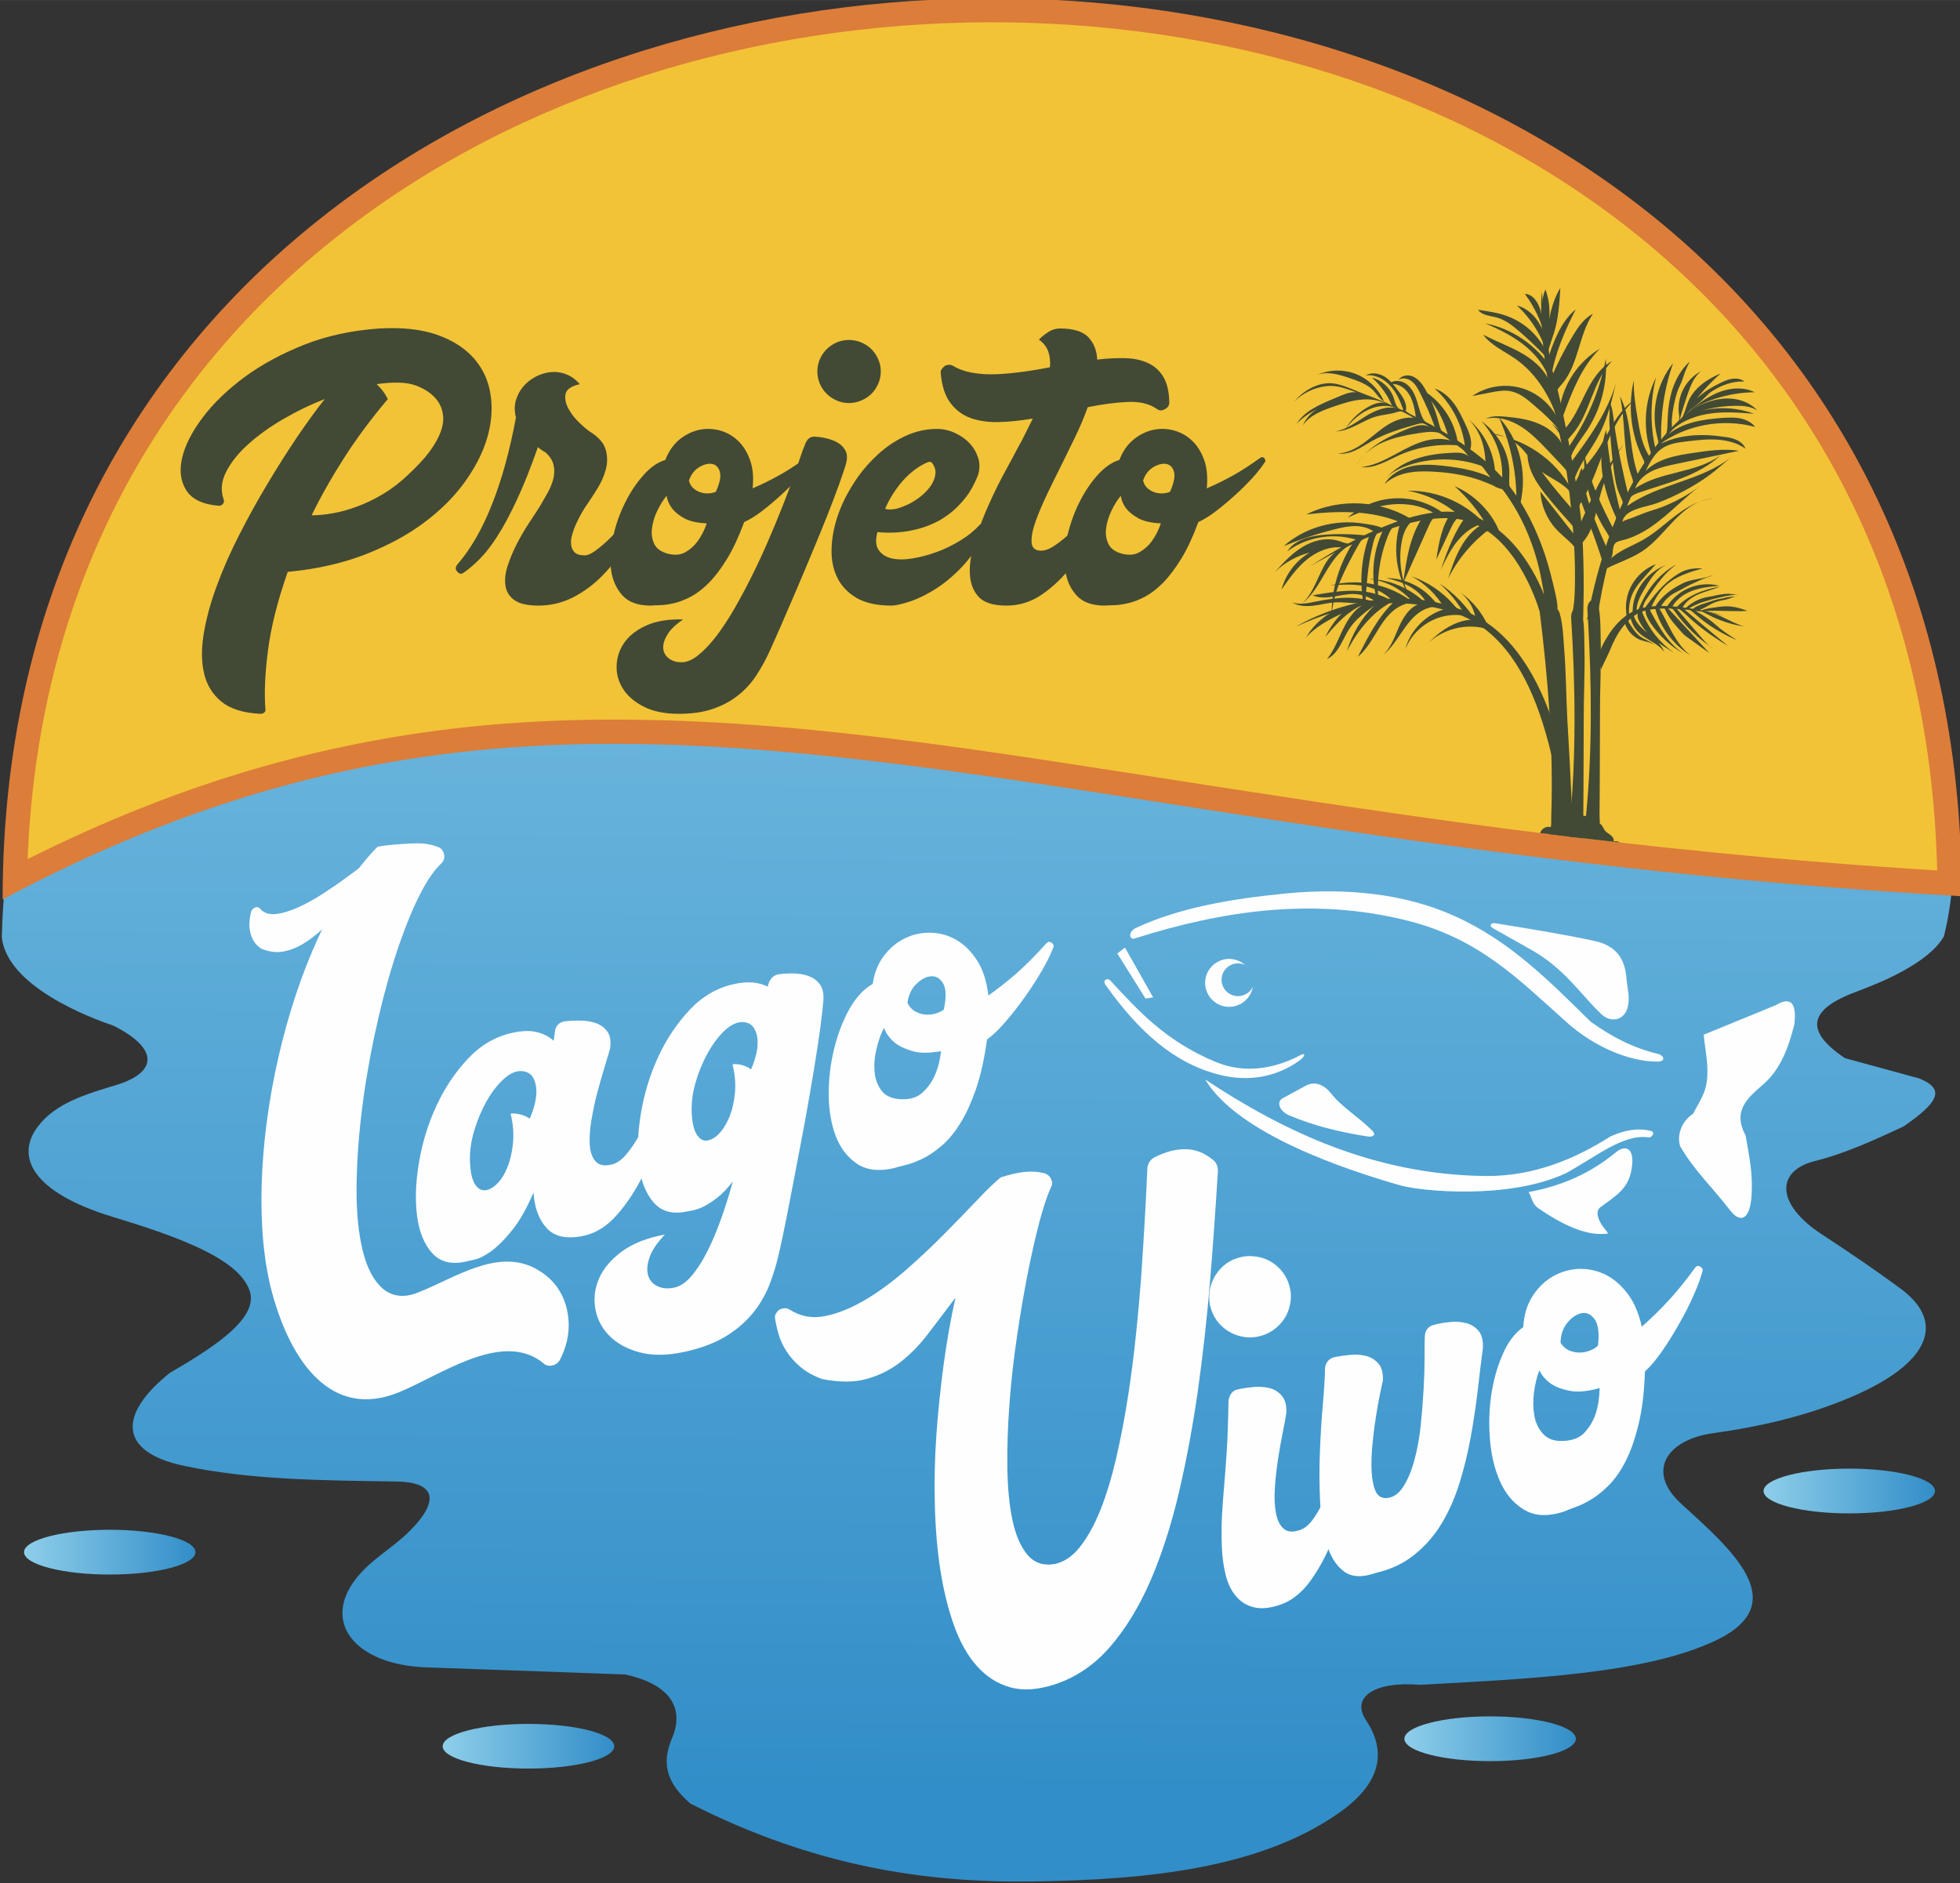<?xml version="1.0" encoding="UTF-8"?>
<!DOCTYPE svg PUBLIC "-//W3C//DTD SVG 1.1//EN" "http://www.w3.org/Graphics/SVG/1.1/DTD/svg11.dtd">
<!-- Creator: CorelDRAW X8 -->
<svg xmlns="http://www.w3.org/2000/svg" xml:space="preserve" width="179.487mm" height="172.484mm" version="1.1" style="shape-rendering:geometricPrecision; text-rendering:geometricPrecision; image-rendering:optimizeQuality; fill-rule:evenodd; clip-rule:evenodd"
viewBox="0 0 17949 17248"
 xmlns:xlink="http://www.w3.org/1999/xlink">
 <rect x="0" y="0" width="17949" height="17248" fill="#333333" stroke="none"/>
 <defs>
  <style type="text/css">
   <![CDATA[
    .fil4 {fill:#FEFEFE}
    .fil2 {fill:#F2C336}
    .fil1 {fill:#DC7D3A}
    .fil9 {fill:#FEFEFE;fill-rule:nonzero}
    .fil3 {fill:#424A35;fill-rule:nonzero}
    .fil7 {fill:url(#id0)}
    .fil5 {fill:url(#id1)}
    .fil8 {fill:url(#id2)}
    .fil6 {fill:url(#id3)}
    .fil0 {fill:url(#id4)}
   ]]>
  </style>
  <linearGradient id="id0" gradientUnits="userSpaceOnUse" x1="12861.2" y1="15924.3" x2="14431.4" y2="15924.3">
   <stop offset="0" style="stop-opacity:1; stop-color:#8ECEEA"/>
   <stop offset="1" style="stop-opacity:1; stop-color:#328EC8"/>
  </linearGradient>
  <linearGradient id="id1" gradientUnits="userSpaceOnUse" xlink:href="#id0" x1="219.986" y1="14215" x2="1790.27" y2="14215">
  </linearGradient>
  <linearGradient id="id2" gradientUnits="userSpaceOnUse" xlink:href="#id0" x1="16150.1" y1="13655.1" x2="17720.4" y2="13655.1">
  </linearGradient>
  <linearGradient id="id3" gradientUnits="userSpaceOnUse" xlink:href="#id0" x1="4054.42" y1="15992.6" x2="5624.7" y2="15992.6">
  </linearGradient>
  <linearGradient id="id4" gradientUnits="userSpaceOnUse" xlink:href="#id0" x1="9001.71" y1="-173.606" x2="8920.25" y2="16413.8">
  </linearGradient>
 </defs>
 <g id="Camada_x0020_1">
  <g id="_2198613372208">
   <path class="fil0" d="M12780 1908c-3,0 -6,0 -9,0l0 0c-450,0 -896,61 -1331,180l0 0c-463,127 -905,312 -1319,554l0 0c-573,335 -1079,754 -1487,1280l0 0c-41,54 -82,108 -123,162l0 0c-347,-264 -727,-480 -1136,-648l0 0c-669,-275 -1371,-416 -2095,-412l0 0c-499,2 -991,75 -1467,223l0 0c-353,110 -693,255 -1011,444l0 0c-923,551 -1630,1324 -2123,2277l0 0c-408,786 -628,1630 -659,2515l0 0c-1,31 -2,61 -3,92l0 0 -1 0c39,458 814,748 1020,817l0 0c426,213 401,430 34,543l0 0c-269,83 -557,161 -724,383l0 0c-206,273 -56,601 691,828l0 0c595,181 1143,378 1248,671l0 0c85,237 -266,489 -728,755l0 0c-461,367 -491,722 130,853l0 0c600,127 1242,133 1945,143l0 0c338,5 414,160 117,456l0 0c-159,158 -350,256 -490,435l0 0c-318,410 9,788 641,811l0 0c608,22 1216,44 1824,65l0 0c372,79 559,279 430,585l0 0c-92,216 -63,399 169,598l0 0c1136,577 2156,727 3138,713l0 0c1085,-15 2088,-129 2800,-627l0 0c426,-299 417,-597 249,-849l0 0c-146,-218 91,-360 493,-325l0 0c1003,-55 2064,-100 2707,-405l0 0c725,-343 137,-841 -317,-1256l0 0c-322,-295 -127,-584 292,-643l0 0c429,-60 872,-159 1289,-341l0 0c679,-294 860,-668 430,-984l0 0c-234,-173 -476,-337 -721,-497l0 0c-428,-281 -415,-582 -66,-670l0 0c287,-72 552,-196 814,-317l0 0c328,-226 384,-344 143,-441l0 0 -678 -185c-397,-266 -308,-457 109,-611l0 0c234,-87 657,-262 797,-505l0 0c213,-863 6,-1784 -216,-2644l0 0c-132,-511 -334,-999 -606,-1453l0 0c-389,-649 -667,-1218 -1301,-1643l0 0c-876,-588 -1838,-927 -2899,-927l0 0c0,0 0,0 0,0l0 0z"/>
   <path class="fil1" d="M24 8237c0,-10866 17941,-11132 17941,-29 -8872,-507 -12475,-2888 -17941,29z"/>
   <path class="fil2" d="M253 7868c399,-10133 17238,-10340 17487,104 -1329,-82 -2653,-214 -3974,-386 -1163,-152 -2320,-335 -3479,-515 -1871,-290 -3820,-593 -5716,-440 -1550,125 -2946,549 -4318,1237z"/>
   <path class="fil3" d="M13058 5911c64,-67 134,-130 215,-174 81,-45 174,-71 266,-61 -123,-56 -269,-59 -394,-8 -125,51 -228,155 -277,281 46,-181 197,-330 377,-375 -77,-38 -174,-16 -245,33 -71,49 -122,122 -171,194 -48,71 -97,145 -165,198 74,-67 107,-167 147,-258 41,-91 100,-186 196,-214 -85,-25 -180,9 -248,66 -68,57 -116,135 -162,211 -46,76 -94,154 -162,211 93,-185 189,-375 342,-514 1,-9 -5,0 3,-5 -100,45 -188,114 -261,196 -74,81 -133,174 -185,271 47,-157 134,-302 250,-417 -84,61 -170,125 -227,212 -33,49 -55,103 -85,154 -29,51 -67,99 -120,124 66,-81 102,-182 148,-276 46,-94 107,-188 203,-231 -75,29 -143,75 -203,129 -59,53 -112,114 -164,176 39,-82 92,-157 156,-221 6,-5 9,0 15,-4 -129,62 -262,128 -354,238 16,-20 28,-45 44,-66 17,-22 35,-43 54,-63 39,-40 82,-74 129,-103 103,-64 230,-84 348,-102 67,-9 135,-16 202,-18 35,-1 69,-1 104,0 27,0 54,-4 81,-3 133,7 268,30 394,71 135,45 264,114 366,214 -5,-5 -29,-8 -37,-11 -13,-4 -26,-8 -39,-11 -25,-7 -51,-11 -77,-14 -52,-5 -105,-3 -156,6 -103,19 -202,65 -279,135 -10,9 -20,19 -29,29z"/>
   <path class="fil3" d="M12463 5526c-8,0 -16,0 -23,0 -74,-3 -147,-14 -221,-9 -65,5 -129,23 -195,30 -65,8 -134,4 -191,-30 71,24 149,6 222,-9 93,-19 187,-33 281,-34 94,0 189,13 277,48 -59,-51 -136,-80 -213,-82 -64,-2 -127,14 -190,24 -63,10 -130,14 -189,-12 123,-22 248,-43 372,-42 127,2 258,30 365,101 -66,-79 -165,-124 -265,-144 -101,-19 -204,-14 -307,-6 258,-69 546,-9 755,157 -13,-10 -24,-27 -35,-39 -13,-13 -27,-26 -41,-37 -28,-24 -58,-45 -90,-63 -63,-36 -133,-61 -206,-72 -7,-1 -14,-1 -20,-3 10,-6 39,1 52,2 19,2 37,5 55,9 37,7 73,16 108,29 70,24 137,59 198,102 41,29 79,63 113,100 -30,-73 -90,-131 -158,-171 -68,-40 -145,-64 -222,-81 153,0 304,65 410,176 36,38 70,83 121,97 -71,-121 -175,-223 -299,-289 146,51 278,139 380,254 29,33 57,69 99,84 -60,-102 -136,-196 -225,-274 135,89 250,208 336,345 -11,-102 -64,-199 -145,-263 112,78 202,187 256,312 -147,-114 -335,-159 -518,-193 -152,-27 -307,-49 -461,-35 -63,6 -123,18 -186,18z"/>
   <path class="fil3" d="M14252 7097c-21,-72 -35,-146 -53,-219 -23,-94 -49,-187 -79,-279 -67,-207 -156,-411 -284,-589 -122,-169 -283,-311 -481,-384 -202,-74 -420,-107 -635,-102 -295,7 -584,90 -851,215 0,0 755,-481 1579,-129 159,68 294,179 405,310 108,129 194,276 264,430 62,136 111,278 151,423 10,37 20,75 29,113 6,27 19,50 26,76 18,69 6,160 -1,231 -1,8 -2,17 -9,21 -6,3 -14,1 -19,-4 -5,-5 -8,-11 -10,-17 -13,-32 -23,-64 -32,-96z"/>
   <path class="fil3" d="M15024 5861c44,16 93,19 131,46 -39,-34 -92,-47 -134,-78 -38,-27 -64,-66 -89,-104 -10,-14 -19,-28 -22,-45 -3,-17 3,-37 18,-44 8,60 37,118 82,160 35,33 78,56 119,81 42,25 83,53 111,93 -24,-68 -83,-116 -139,-162 -56,-45 -114,-94 -137,-162 -5,-14 -2,-19 8,-30 9,-10 19,-18 30,-24 -3,19 -9,44 -4,63 7,24 20,48 33,69 27,43 61,81 98,115 61,54 132,97 202,140 -129,-90 -231,-218 -289,-364 -2,-6 -4,-12 -4,-18 1,-14 17,-24 30,-18 -1,47 24,91 50,131 79,114 183,211 304,279 -70,-45 -128,-106 -177,-174 -48,-67 -88,-140 -128,-213 -3,-6 -6,-12 -6,-18 1,-9 10,-16 19,-17 9,-2 18,0 27,3 49,178 168,336 325,433 -71,-54 -122,-128 -166,-205 -43,-77 -79,-159 -125,-234 16,-3 32,-6 47,-9 26,75 75,138 128,196 24,27 44,55 73,76 38,27 76,54 113,81 34,25 68,49 102,73 -127,-138 -254,-275 -381,-413 11,-7 27,-4 37,3 11,7 19,18 27,29 95,134 216,250 353,340 -41,-22 -72,-59 -103,-94 -82,-95 -163,-191 -245,-286 45,17 80,53 116,86 111,104 236,191 367,270 -138,-113 -274,-227 -409,-343 19,-4 39,1 56,11 17,9 31,23 46,35 115,103 248,185 390,244 -63,-41 -126,-79 -182,-129 -60,-54 -119,-95 -199,-139 19,2 45,-3 61,6 15,9 25,12 41,21 36,20 74,38 113,53 77,31 159,53 241,64 1,0 2,0 3,0 -38,-5 -78,-25 -112,-40 -37,-17 -74,-35 -111,-53 -36,-17 -64,-24 -103,-36 -16,-5 -37,-15 -54,-14 -20,1 -41,-5 -61,-8 -44,-7 -89,-14 -133,-21 -43,-6 -88,-15 -131,-12 -37,3 -75,-3 -113,0 -80,6 -159,29 -229,68 -14,8 -28,16 -40,28 -37,39 -10,88 16,125 27,38 65,69 109,85z"/>
   <path class="fil3" d="M14943 5358c48,-87 128,-156 221,-192 -36,40 -72,81 -107,121 -31,35 -62,70 -85,109 -44,73 -62,160 -52,244 11,2 22,-6 26,-16 5,-10 5,-21 5,-32 2,-96 39,-190 99,-266 59,-75 142,-131 232,-163 -50,17 -93,52 -129,93 -35,40 -63,86 -90,132 -21,36 -43,71 -57,110 -15,38 -23,81 -16,121 69,-186 181,-351 358,-448 1,0 2,-1 3,-1 -107,76 -182,186 -256,293 -15,22 -30,43 -40,67 -10,24 -13,35 -7,60 89,-128 179,-244 311,-329 30,-19 61,-35 95,-44 45,-13 93,-13 139,-12 -119,34 -244,71 -336,155 -59,54 -100,125 -134,197 10,3 20,5 30,7 40,-70 100,-127 168,-172 29,-19 60,-36 91,-51 30,-14 56,-22 88,-29 61,-14 107,-15 189,-46 -19,13 -49,18 -71,27 -25,9 -49,20 -73,31 -48,21 -96,44 -142,71 -37,22 -77,36 -111,64 -34,27 -63,61 -84,99 -2,2 -3,4 -4,7 18,1 36,1 54,2 48,-81 123,-146 210,-183 87,-36 186,-43 277,-20 -84,8 -170,17 -250,47 -79,30 -153,84 -189,161 13,2 24,-2 37,0 104,-116 257,-175 411,-200 -65,26 -133,42 -197,69 -63,27 -125,70 -154,133 7,2 14,4 22,7 2,0 29,-27 33,-31 12,-9 25,-19 38,-27 27,-17 55,-31 84,-41 39,-14 81,-17 121,-27 36,-8 74,-15 111,-17 37,-3 73,8 110,12 -53,-6 -106,7 -158,18 -62,13 -122,30 -182,49 -27,9 -53,24 -80,35 -19,9 -27,15 -44,27 13,-1 18,5 31,4 18,-1 20,-14 38,-24 38,-21 84,-33 125,-47 25,-8 49,-17 75,-23 23,-5 45,-7 69,-14 23,-7 48,-8 71,-11 14,-2 34,0 48,-5 -39,3 -75,25 -113,33 -45,8 -86,16 -127,37 -39,21 -77,45 -119,60 7,7 19,4 28,0 40,-15 83,-22 126,-27 46,-7 92,-13 139,-8 53,5 103,22 154,40 -119,9 -238,-5 -356,1 -20,1 -41,3 -61,2 -21,-1 -39,-10 -59,-13 -14,-2 -31,0 -45,-1 -53,-2 -105,-8 -157,-13 -72,-7 -145,-12 -216,-1 -71,11 -141,38 -194,87 -6,6 -20,15 -25,4 -3,-6 4,-23 4,-31 -1,-31 -6,-62 -3,-94 4,-62 22,-123 52,-177z"/>
   <path class="fil3" d="M14717 6012c12,-24 23,-47 32,-71 25,-60 54,-119 91,-172 46,-65 104,-126 178,-160 209,-96 769,28 769,28 0,0 -534,-152 -789,-56 -123,46 -217,146 -283,258 -26,43 -54,89 -63,139 -4,26 -6,53 -3,80 1,13 3,26 5,39 2,6 11,28 9,33 16,-41 36,-79 54,-118z"/>
   <path class="fil3" d="M13926 4597c59,-271 -10,-572 -199,-774 104,233 159,489 160,745 -38,-23 -57,-68 -63,-111 -7,-44 -1,-88 -2,-132 -1,-185 -107,-360 -256,-469 142,153 212,371 185,578 -19,-26 -39,-52 -58,-77 -2,-196 -93,-389 -243,-515 109,105 154,263 154,415 -40,-50 -91,-92 -148,-122 38,-75 3,-165 -33,-242 -32,-69 -64,-138 -109,-199 -45,-60 -105,-113 -177,-136 162,142 265,349 282,563 -16,-29 -41,-54 -70,-71 -30,-207 -164,-396 -349,-494 32,17 64,64 87,92 28,34 54,71 77,109 45,76 77,158 100,243 -29,-8 -51,-32 -65,-59 -14,-27 -20,-56 -28,-85 -26,-100 -65,-196 -116,-286 -17,-30 -36,-60 -62,-85 -25,-25 -57,-43 -93,-47 -35,-3 -72,11 -93,40 36,-23 86,-13 120,13 34,26 56,65 75,103 54,106 102,216 142,328 -18,-33 -64,-35 -92,-60 -11,-10 -19,-24 -25,-37 -19,-40 -31,-83 -43,-125 -12,-42 -26,-84 -49,-122 -24,-37 -57,-70 -99,-83 -42,-14 -92,-6 -122,25 48,-13 102,3 141,35 39,32 65,78 81,126 16,47 25,99 31,149 -31,-22 -63,-44 -94,-66 17,-63 -24,-126 -63,-178 -37,-50 -75,-101 -127,-135 -53,-33 -124,-45 -177,-13 84,-12 168,31 225,94 58,62 92,142 120,222 -25,3 -49,-15 -61,-37 -13,-22 -18,-47 -26,-71 -30,-91 -108,-164 -200,-188 79,70 142,158 183,256 -24,-13 -49,-26 -74,-40 -48,-113 -144,-205 -258,-250 -115,-44 -248,-40 -360,12 94,-40 201,-8 298,24 86,29 176,60 235,128 18,21 32,44 52,62 26,26 60,41 93,57 225,107 441,232 646,374 211,147 386,341 523,558 6,-19 20,-23 24,-42z"/>
   <path class="fil3" d="M13105 4318c-76,-3 -152,-2 -226,15 -74,16 -145,49 -200,101 51,-88 148,-143 248,-165 99,-21 203,-13 304,-2 143,17 287,42 417,104 -26,-34 -51,-68 -76,-103 -226,-82 -481,-81 -706,4 -70,26 -139,62 -184,122 71,-92 174,-155 285,-192 110,-38 226,-51 342,-56 52,-2 110,0 144,38 -28,-35 -56,-69 -84,-104 -194,-19 -392,13 -568,94 -54,25 -106,54 -162,75 -55,22 -115,36 -174,29 96,-11 187,-51 272,-96 86,-45 169,-95 260,-128 91,-33 192,-48 285,-20 9,3 -6,4 3,8 -26,-47 -78,-75 -131,-83 -53,-9 -107,-1 -159,7 -110,17 -221,38 -324,82 -102,44 -196,114 -251,212 52,-87 130,-155 215,-209 85,-54 179,-93 272,-130 56,-21 120,-42 173,-15 -9,-18 -30,-28 -50,-29 -20,-2 -40,4 -59,9 -140,40 -281,82 -408,153 -49,28 -95,59 -146,83 -51,24 -107,39 -163,31 90,-5 173,-50 245,-104 72,-53 138,-115 215,-162 77,-46 169,-76 256,-57 -68,-13 -96,-83 -172,-58 -78,26 -161,25 -240,57 -108,44 -209,119 -326,122 102,-19 186,-85 274,-139 88,-54 192,-99 291,-72 -84,-37 -184,-27 -267,12 -83,38 -151,103 -209,174 55,-90 137,-165 232,-212 46,-23 103,-39 147,-12 -74,-42 -163,-51 -247,-41 -84,9 -165,37 -245,64 -104,36 -216,79 -277,171 26,-63 74,-117 134,-150 -71,33 -137,79 -191,135 71,-115 205,-174 330,-226 27,-11 54,-22 81,-34 55,-23 121,-45 173,-15 -124,-43 -208,-83 -317,-69 -110,13 -214,65 -292,143 82,-97 202,-171 329,-171 82,1 173,42 248,73 89,38 175,66 262,107 317,150 655,311 891,578 64,71 182,153 230,236 -6,-11 -99,-35 -111,-43 -23,-16 -53,-26 -79,-37 -54,-23 -110,-41 -166,-56 -114,-29 -231,-44 -348,-49z"/>
   <path class="fil3" d="M15487 3747c84,-64 172,-126 272,-162 100,-35 214,-41 309,7 -213,2 -426,62 -608,174 99,-57 206,-105 320,-115 113,-10 235,23 312,107 -58,-37 -131,-43 -200,-42 -175,2 -350,43 -508,119 206,-110 460,-128 679,-46 -142,-11 -287,-22 -428,2 -141,24 -280,86 -370,197 136,-119 328,-148 508,-161 54,-3 109,-6 162,4 53,11 105,36 138,79 -298,-82 -632,-20 -881,163 182,-97 399,-103 602,-72 38,5 77,12 111,29 35,16 66,43 80,79 -76,-54 -171,-78 -264,-83 -93,-6 -187,6 -280,17 -76,9 -155,20 -218,62 -73,48 -114,130 -153,208 114,-115 287,-144 447,-167 136,-20 274,-39 409,-18 -194,41 -389,82 -583,122 -74,16 -149,32 -217,65 -68,34 -128,88 -154,159 232,-161 558,-137 785,-305 -99,93 -222,157 -348,207 -127,50 -258,87 -387,131 -30,10 -61,21 -86,42 -24,21 -41,54 -34,85 286,-206 678,-228 953,-449 -68,55 -131,116 -202,167 -73,53 -149,100 -228,142 -79,42 -160,79 -244,111 -77,29 -169,40 -242,78 -40,20 -75,52 -83,98 2,-11 79,-35 91,-39 33,-14 66,-25 99,-39 57,-23 119,-38 178,-61 124,-49 242,-114 349,-194 -119,87 -222,193 -336,287 -113,95 -239,179 -382,213 -23,6 -47,10 -63,27 -37,38 -8,115 -49,149 85,-86 206,-123 310,-184 109,-63 201,-151 302,-226 101,-76 216,-141 342,-146 -110,-1 -214,59 -297,132 -126,111 -222,256 -362,349 -102,67 -221,103 -330,159 18,-73 39,-146 62,-218 12,-36 24,-72 37,-108 13,-35 18,-62 24,-98 3,-18 6,-35 10,-53 16,-70 42,-138 73,-202 54,-114 124,-221 191,-327 109,-174 245,-332 402,-465l-20 10z"/>
   <path class="fil3" d="M15663 3593c92,-63 201,-105 312,-99 -31,-25 -73,-31 -112,-25 -39,5 -76,22 -111,39 -112,55 -224,125 -283,235 83,-119 181,-228 289,-324 -60,26 -119,57 -171,98 -51,41 -96,92 -123,152 -29,65 -38,141 -86,193 20,-83 47,-164 74,-245 28,-81 59,-165 126,-218 -69,37 -127,95 -163,165 -36,69 -50,150 -40,227 3,21 7,43 -1,62 -13,31 -53,44 -67,75 8,-19 1,-60 3,-81 2,-28 5,-56 9,-84 9,-56 21,-111 38,-166 14,-46 40,-87 54,-133 16,-53 38,-105 64,-154 -74,66 -126,156 -158,250 -31,95 -43,195 -46,295 -1,34 -1,69 -8,103 -8,34 -23,68 -50,89 -9,-244 28,-491 109,-722 -149,185 -205,440 -147,670 5,22 12,44 12,66 0,23 -7,47 -24,62 -52,-218 -52,-449 2,-666 -96,193 -119,420 -64,629 5,20 12,41 17,61 5,18 3,33 1,52 -79,-106 -102,-241 -123,-370 -19,-115 -37,-230 -34,-346 -56,236 -27,492 80,710 10,20 21,42 18,65 -5,41 -51,69 -52,110 -95,-237 -55,-515 -174,-741 55,236 24,489 102,719 10,29 24,63 20,94 -6,36 -28,76 -41,110 -52,-226 -105,-453 -134,-683 -8,-64 -14,-129 -40,-187 -1,55 -2,109 -3,163 -1,49 5,93 9,141 7,108 18,216 32,323 9,69 19,139 45,203 14,34 31,66 40,101 8,35 5,75 -18,102 -68,-254 -114,-515 -137,-777 -43,121 -53,253 -38,381 15,128 54,252 105,370 11,25 28,56 31,83 4,31 -13,70 -19,100 -118,-232 -237,-468 -281,-724 -11,256 66,513 205,727 14,22 30,45 31,71 2,36 -23,72 -13,108 -112,-248 -226,-502 -244,-773 0,8 -11,25 -14,32 -5,14 -9,27 -13,41 -6,22 -9,45 -13,67 -9,53 9,107 27,156 79,221 170,440 230,666 -2,-10 8,-33 11,-42 4,-17 9,-33 13,-50 9,-31 18,-63 28,-94 19,-63 40,-125 63,-187 42,-111 73,-226 113,-338 45,-124 109,-240 184,-349 73,-106 156,-204 243,-299 84,-91 114,-126 212,-202 12,-9 81,-78 93,-87z"/>
   <path class="fil3" d="M15078 4208c-148,224 -259,471 -348,724 -65,185 -118,375 -160,568 -20,13 -35,43 -33,83 1,19 2,39 3,58 -2,13 -5,26 -7,38 3,-3 6,-7 9,-11 34,599 41,1205 -18,1804 -3,35 -3,74 -11,108 -4,15 -9,30 -8,43 1,12 5,23 16,34 19,20 50,25 75,14 74,-32 51,-154 52,-216 1,-95 1,-189 2,-284 1,-189 2,-378 2,-567l0 -62c-1,-224 12,-448 7,-672 -3,-94 0,-198 -16,-292 1,-14 2,-28 3,-36 8,-44 16,-88 24,-131 17,-83 35,-164 55,-245 37,-144 80,-285 132,-424 80,-213 180,-419 308,-608 83,-124 178,-240 287,-341 39,-36 80,-71 124,-101 -202,132 -366,315 -498,516z"/>
   <path class="fil3" d="M13321 4453c122,108 225,236 305,377 -178,-214 -456,-341 -735,-336 181,33 353,118 489,243 -33,14 -72,9 -105,-6 -33,-14 -62,-36 -92,-56 -126,-82 -280,-122 -431,-110 -151,11 -297,74 -410,175 130,-59 265,-108 406,-121 141,-13 289,13 405,95 -69,18 -138,36 -208,54 -287,-189 -675,-211 -982,-57 292,-34 597,-40 867,75 -48,21 -95,42 -143,63 -67,-38 -152,-47 -228,-58 -84,-11 -169,-10 -252,3 -166,25 -326,96 -452,208 152,-63 309,-115 469,-155 62,-16 126,-30 190,-29 64,1 129,18 178,59 -15,11 -30,21 -45,31 -134,-17 -270,-21 -406,-12 -132,10 -280,41 -352,153 185,-138 441,-176 659,-97 -25,27 -65,33 -101,27 -36,-6 -69,-21 -104,-30 -110,-29 -228,5 -323,65 -96,60 -173,145 -249,229 89,-89 202,-153 324,-183 -127,73 -222,198 -259,339 68,-97 136,-195 227,-271 91,-75 208,-127 326,-115 234,-126 479,-246 743,-281 265,-35 554,27 738,220 -15,-20 -25,-55 -36,-79 -13,-25 -23,-52 -37,-77 -27,-50 -60,-97 -98,-140 -76,-87 -171,-158 -278,-203z"/>
   <path class="fil3" d="M13261 5300c32,-98 65,-198 116,-288 51,-91 121,-173 214,-220 -98,21 -183,87 -246,165 -63,78 -107,170 -151,260 62,-177 127,-358 244,-505 -37,-5 -73,13 -98,40 -25,26 -41,60 -57,93l-130 280c23,-153 49,-313 143,-436 -37,42 -109,19 -156,48 -27,17 -42,48 -55,77 -78,175 -156,350 -235,525 29,-214 61,-439 187,-615 -60,6 -113,45 -147,94 -33,50 -50,110 -58,169 -25,166 5,339 83,487 -131,-201 -165,-461 -90,-689 -62,10 -97,74 -119,133 -77,199 -104,418 -79,630 -81,-228 -64,-489 45,-705 -29,6 -52,28 -68,53 -15,25 -23,53 -30,82 -50,202 -64,411 -73,619 -57,-231 -42,-478 42,-700 2,-6 0,3 2,-1 -54,9 -88,63 -115,112 -110,200 -223,409 -236,637 -3,-234 65,-469 191,-666 -110,51 -183,157 -245,261 -62,104 -121,214 -217,288 57,-51 95,-121 128,-191 33,-70 62,-142 106,-206 55,-78 156,-130 238,-176 79,-43 162,-80 245,-115 175,-72 356,-137 544,-144 189,-7 387,50 514,190 -8,-8 -52,-24 -64,-24 -24,0 -42,22 -59,36 -44,37 -85,77 -123,120 -76,84 -141,180 -191,282z"/>
   <path class="fil3" d="M14402 7523c-5,-95 -9,-189 -14,-284 -9,-189 -19,-377 -30,-566l-4 -62c-12,-224 -12,-448 -30,-672 -8,-103 -11,-219 -40,-319 -5,-19 -13,-33 -22,-41 9,-46 -36,-216 -41,-239 -28,-119 -62,-237 -105,-351 -86,-228 -205,-446 -369,-627 -390,-428 -1176,-730 -1426,-818 246,88 1009,391 1417,909 124,158 211,323 271,479 49,125 85,256 109,388 7,39 16,83 22,127 -65,-166 -292,-648 -734,-746 -535,-119 -1407,485 -1407,485 0,0 876,-537 1389,-426 476,102 684,746 712,841 77,619 127,1247 106,1873 -1,35 2,74 -5,108 -3,16 -6,30 -5,44 1,5 2,10 4,15 70,8 139,17 208,25 7,-48 -4,-106 -6,-143z"/>
   <path class="fil3" d="M12321 3544c-50,-18 -79,-27 -79,-27 0,0 29,9 79,27z"/>
   <path class="fil3" d="M14456 5002c63,-50 104,-124 130,-200 26,-76 40,-156 60,-234 44,-179 120,-349 223,-501 -178,229 -296,497 -412,763 -11,-52 -21,-105 -9,-156 10,-41 33,-78 54,-114 85,-147 137,-311 201,-468 63,-158 141,-315 265,-431 -87,57 -150,143 -203,232 -53,89 -98,183 -159,267 -74,102 -173,194 -196,318 1,-24 -12,-22 -6,-46 45,-169 166,-306 246,-463 73,-143 111,-301 147,-457 -81,276 -255,513 -427,744 10,-116 94,-211 159,-308 129,-194 192,-431 177,-663 -57,301 -181,588 -361,836 -14,-23 -10,-53 2,-77 13,-24 32,-43 50,-64 168,-194 186,-490 366,-674 -114,63 -186,180 -244,297 -58,116 -108,239 -197,334 -6,-47 -19,-96 -3,-141 81,-217 167,-441 333,-603 -196,116 -336,323 -369,549 -23,-44 -47,-94 -34,-142 10,-35 37,-62 60,-89 149,-180 148,-445 279,-638 -82,42 -136,122 -184,201 -76,125 -143,256 -201,391 34,-222 125,-432 227,-632 -139,115 -203,296 -260,468 -4,-86 35,-167 60,-249 42,-134 51,-275 59,-415 -94,154 -114,340 -132,519 29,-168 58,-346 -5,-505 -37,83 -30,175 -20,265 62,563 146,1123 282,1678 36,147 17,287 28,438 9,-9 4,-22 14,-30z"/>
   <path class="fil3" d="M14061 2747c-23,-31 -58,-55 -97,-56 89,120 154,259 189,404 -20,-66 -48,-130 -92,-184 -43,-53 -102,-96 -169,-113 131,122 228,278 279,449 -65,-159 -199,-288 -360,-349 -87,-34 -181,-47 -275,-61 36,52 109,54 169,70 78,21 143,72 204,124 74,64 145,130 213,200 37,38 75,82 79,135 -135,-208 -357,-358 -601,-405 135,57 268,123 380,218 112,95 201,223 226,367 -32,-132 -139,-234 -257,-304 -117,-69 -247,-114 -367,-178 73,101 196,152 298,224 182,128 305,325 379,535 -69,-135 -198,-238 -345,-274 -146,-37 -308,-8 -432,78l175 -34c57,-11 116,-22 173,-11 84,15 153,72 217,128 110,95 222,193 291,322 -28,-61 -73,-113 -128,-150 70,68 107,138 115,236 -32,-107 -122,-188 -223,-233 -101,-46 -213,-60 -323,-70 -58,-4 -120,-8 -172,19 109,-23 223,11 318,70 94,59 172,140 249,221 35,37 71,74 106,112 32,33 64,67 87,108 23,40 35,89 23,134 -150,-277 -441,-472 -754,-506 103,-5 204,45 280,115 46,41 78,87 110,138 33,51 83,90 134,122 65,41 135,75 191,127 60,56 65,156 85,232 -160,-185 -322,-371 -447,-582 -7,80 16,161 52,233 36,72 85,136 136,198 58,72 118,141 180,209 45,48 93,104 89,169 -113,-144 -227,-288 -340,-433 7,128 59,253 147,347 68,73 156,129 205,216 -20,-439 -79,-876 -174,-1305 -39,-174 -77,-349 -110,-524 -16,-89 -31,-178 -44,-268 -11,-77 -20,-156 -69,-220z"/>
   <path class="fil3" d="M14503 6677c0,-21 0,-42 0,-62 -1,-224 12,-448 7,-672 -2,-85 0,-179 -12,-266 0,-1 0,-2 0,-4 1,-29 1,-59 2,-88 2,-70 2,-140 3,-210 0,-154 -3,-307 -12,-461 -2,-39 -5,-78 -8,-117 -33,-366 -202,-1208 -256,-1368 -54,-160 -108,-761 -108,-761 0,0 -27,237 35,684 63,447 176,609 249,1470 13,159 22,319 20,479 -1,94 -1,196 -19,289 -11,16 -17,39 -16,66 39,626 48,1262 -13,1889 -3,35 -3,74 -11,108l-2 8c45,5 89,10 134,16 11,-49 3,-111 3,-149 1,-95 1,-189 2,-284 1,-189 2,-378 2,-567z"/>
   <path class="fil3" d="M14180 7572c14,0 27,4 41,1 16,-4 29,-16 41,-28 12,-11 26,-22 43,-22 17,0 33,18 26,33 13,-17 41,-19 57,-5 21,-31 45,-62 80,-76 34,-13 81,-1 93,34 11,0 23,-1 34,-2 -4,11 7,23 18,27 12,4 25,3 36,8 25,11 32,44 50,66 14,17 35,27 52,41 17,14 32,36 26,58 19,-7 41,-3 57,9 -243,-28 -486,-57 -729,-87 0,-2 1,-4 1,-5 10,-30 43,-52 74,-52z"/>
   <path class="fil4" d="M15176 9722c-257,1 -579,-136 -828,-359 -446,-398 -799,-764 -1452,-930 -872,-221 -1715,-89 -2503,161 -55,18 -63,-62 10,-96 397,-185 865,-266 1377,-316 541,-52 1080,-1 1540,207 512,230 869,597 1248,969 200,142 381,236 619,295 47,12 76,69 -11,69zm-3862 -932c-116,-33 -237,36 -270,153 -32,117 37,238 154,270 116,32 237,-36 270,-153 2,-8 3,-15 5,-23 -31,65 -105,100 -176,80 -80,-22 -127,-104 -105,-184 22,-80 105,-127 185,-105 9,2 17,5 25,9 -25,-22 -54,-38 -88,-47zm-277 1096c711,471 1548,874 2569,884 455,4 838,-169 1143,-363 139,-62 261,-79 375,-48 33,9 8,63 -32,57 -226,-32 -478,178 -747,326 -521,248 -1333,168 -1521,114 -496,-142 -1489,-470 -1787,-970zm-869 -906c246,264 500,554 969,747 256,105 525,67 777,-66 41,-22 43,12 -19,55 -201,143 -454,197 -730,126 -412,-104 -735,-392 -1040,-821 -34,-47 19,-68 43,-41zm3830 1937c324,-59 581,-184 797,-362 103,-86 187,-28 141,180 -35,158 -141,218 -280,321 -52,39 -19,125 36,194 40,51 52,50 -27,51 -161,3 -361,-85 -587,-242 -55,-49 -50,-99 -80,-142zm-305 -2462c337,55 620,100 913,163 212,47 276,185 288,336 7,90 34,173 14,262 -28,129 -154,156 -243,72 -194,-184 -334,-416 -643,-590l-348 -196c-40,-22 -24,-54 19,-47zm-3391 223l258 456 -70 11 -258 -413 70 -54zm5300 798l659 -270c137,-82 194,-24 171,176 -53,209 -125,411 -286,550 -148,127 -281,244 -160,468 34,197 68,354 54,552 -14,216 -101,258 -199,129 -162,-211 -324,-358 -455,-584 -32,-104 15,-230 119,-297 75,-148 140,-210 130,-428 -3,-94 -27,-217 -33,-296zm-3854 581l208 -113c87,-48 172,-9 237,74 93,120 252,213 377,340 33,34 5,58 -45,50 -245,-38 -486,-95 -716,-192 -92,-38 -125,-125 -61,-159z"/>
   <path class="fil5" d="M220 14215c0,113 352,205 785,205l0 0c434,0 785,-92 785,-205 0,-113 -351,-205 -785,-205 -433,0 -785,92 -785,205l0 0z"/>
   <path class="fil6" d="M4054 15993c0,113 352,204 786,204l0 0c433,0 785,-91 785,-204 0,-114 -352,-205 -785,-205 -434,0 -786,91 -786,205l0 0z"/>
   <path class="fil7" d="M12861 15924c0,114 352,205 785,205 434,0 785,-91 785,-205l0 0c0,-113 -351,-205 -785,-205l0 0c-433,0 -785,92 -785,205z"/>
   <path class="fil8" d="M16150 13655c0,113 352,205 785,205l0 0c434,0 785,-92 785,-205 0,-113 -351,-205 -785,-205 -433,0 -785,92 -785,205l0 0z"/>
   <path class="fil9" d="M9164 10783c80,-26 152,-43 216,-50 63,-7 124,-3 182,11 34,12 56,31 65,59 9,19 11,36 6,50 -5,14 -12,30 -20,47 -27,62 -59,159 -95,293 -35,133 -71,289 -106,467 -35,178 -68,369 -98,575 -31,206 -54,410 -69,614 -16,203 -22,398 -20,583 2,185 17,347 46,486 29,139 75,245 137,320 62,74 145,103 248,86 87,-17 165,-70 234,-157 69,-87 131,-199 187,-338 55,-138 103,-296 144,-473 41,-177 77,-362 107,-555 30,-193 56,-390 76,-591 21,-201 38,-395 51,-581 12,-186 23,-359 32,-520 9,-161 15,-298 20,-411 6,-49 31,-84 75,-104 72,-35 137,-56 195,-64 57,-8 108,-7 151,2 44,10 81,24 110,42 30,18 55,35 74,51 28,24 41,58 41,100 -20,331 -44,668 -72,1011 -29,343 -66,679 -112,1005 -47,327 -105,639 -175,936 -70,297 -157,565 -260,803 -104,238 -227,439 -370,604 -143,164 -311,278 -502,341 -157,51 -293,61 -410,28 -118,-33 -219,-98 -305,-194 -86,-96 -156,-220 -210,-371 -54,-151 -96,-320 -125,-506 -29,-186 -46,-385 -51,-598 -6,-212 -1,-426 14,-644 16,-217 38,-433 67,-647 29,-213 65,-416 108,-609 -82,108 -162,214 -240,317 -78,104 -163,193 -256,267 -93,74 -198,127 -315,160 -116,33 -254,33 -412,1 -76,-28 -140,-63 -192,-106 -52,-43 -95,-90 -128,-141 -34,-50 -58,-102 -74,-154 -16,-52 -27,-102 -35,-150 -3,-18 -1,-35 8,-48 8,-14 18,-26 32,-36 36,-18 68,-17 97,2 99,62 207,81 325,56 117,-24 239,-74 366,-149 126,-75 251,-168 376,-277 125,-110 242,-220 352,-332 110,-111 210,-214 298,-307 88,-93 159,-161 212,-204z"/>
   <path class="fil9" d="M11902 14013c46,-14 88,-50 127,-106 39,-56 75,-121 108,-195 33,-74 63,-151 89,-233 26,-81 49,-153 68,-215 6,-21 20,-31 41,-28 20,3 31,16 33,37 1,106 -12,233 -39,380 -27,147 -68,293 -123,437 -54,144 -123,272 -204,386 -82,113 -177,188 -285,223 -91,30 -169,37 -235,21 -65,-16 -119,-50 -162,-100 -43,-50 -75,-114 -95,-193 -20,-79 -32,-166 -36,-263 -4,-113 -3,-211 2,-294 5,-83 11,-169 19,-260 8,-91 16,-196 24,-316 8,-120 13,-274 16,-462 2,-26 11,-49 25,-70 15,-20 35,-33 61,-38 47,-10 96,-17 148,-22 52,-4 100,0 144,11 45,12 82,36 111,71 30,35 44,86 41,154 -7,47 -18,109 -34,185 -15,77 -30,158 -43,245 -13,87 -23,173 -28,259 -6,86 -3,161 9,226 11,64 34,113 69,145 34,32 84,37 149,15zm-571 -2491c48,-16 97,-22 147,-17 51,4 97,17 139,38 42,21 79,50 112,87 33,37 58,79 73,127 17,50 23,100 18,149 -5,49 -18,95 -39,137 -21,42 -51,79 -89,113 -38,33 -80,58 -128,73 -51,17 -101,23 -150,18 -49,-5 -94,-18 -136,-39 -42,-21 -80,-50 -113,-87 -33,-36 -57,-80 -74,-130 -16,-48 -21,-97 -16,-146 4,-49 17,-94 39,-136 21,-42 50,-80 86,-113 37,-33 80,-58 131,-74z"/>
   <path class="fil9" d="M12134 12537c0,-25 8,-48 24,-69 15,-20 36,-33 62,-39 45,-9 94,-16 147,-21 52,-5 101,-1 146,11 44,12 81,35 111,70 30,35 43,87 40,155 -6,24 -15,68 -28,130 -13,63 -26,135 -38,216 -13,81 -23,165 -31,252 -8,86 -10,165 -6,236 4,72 15,130 35,176 19,45 52,67 99,66 60,-4 112,-37 153,-101 42,-64 77,-145 103,-242 27,-97 47,-203 59,-319 12,-116 21,-228 27,-338 6,-109 9,-207 9,-294 -1,-86 0,-148 2,-185 2,-60 32,-96 89,-109 44,-12 93,-20 145,-25 53,-5 102,-1 147,11 44,12 81,35 111,70 29,35 43,87 40,155 -16,122 -32,254 -48,395 -17,141 -38,283 -64,426 -26,142 -60,281 -102,417 -42,135 -96,259 -163,370 -67,111 -150,207 -250,287 -99,81 -218,136 -356,168 -122,43 -219,38 -289,-14 -71,-52 -123,-135 -157,-246 -34,-112 -54,-243 -62,-393 -7,-150 -8,-301 -2,-454 6,-153 15,-298 27,-435 12,-137 19,-246 20,-327z"/>
   <path class="fil9" d="M14634 12323c13,-116 2,-196 -31,-241 -33,-45 -72,-64 -118,-56 -47,9 -90,38 -131,87 -41,50 -62,112 -63,185 22,34 50,58 82,71 32,13 65,19 98,18 33,-1 65,-8 94,-20 29,-12 53,-27 69,-44zm-308 873c85,-5 149,-33 192,-84 44,-51 75,-106 95,-165 22,-69 34,-147 36,-235 -110,31 -200,40 -270,26 -70,-13 -127,-34 -169,-61 -51,-34 -88,-76 -113,-127 -23,58 -39,125 -49,201 -10,76 -9,147 3,215 12,67 40,124 83,169 43,46 107,67 192,61zm1240 -1598c23,12 31,27 24,46 -15,58 -41,130 -79,215 -37,85 -81,172 -132,261 -50,90 -103,174 -158,254 -55,79 -107,141 -157,185 -6,184 -25,342 -56,474 -31,131 -69,243 -114,335 -45,92 -96,166 -151,224 -55,57 -109,102 -163,135 -53,33 -103,58 -150,74 -46,17 -82,31 -109,43 -139,45 -255,42 -349,-9 -94,-52 -168,-131 -221,-238 -53,-107 -88,-233 -103,-377 -15,-145 -13,-287 6,-428 20,-141 55,-269 105,-384 50,-116 113,-201 191,-254 5,-105 31,-196 78,-273 47,-77 106,-138 177,-182 71,-44 148,-70 233,-77 84,-6 166,8 244,42 78,34 150,91 213,171 64,79 111,184 140,315 78,-68 157,-145 238,-232 81,-86 163,-188 248,-305 13,-19 28,-24 45,-15z"/>
   <path class="fil9" d="M4038 7910c-74,71 -148,185 -223,344 -74,158 -145,343 -211,554 -66,211 -125,439 -176,683 -52,244 -92,486 -120,726 -28,241 -42,468 -43,684 0,216 19,400 57,554 38,155 97,268 177,341 81,73 191,95 322,44 343,-134 732,-413 1087,-220 97,53 170,122 220,209 51,87 77,185 80,295 2,110 -24,218 -78,325 -18,36 -48,55 -91,59 -19,1 -36,-3 -50,-13 -13,-10 -27,-22 -41,-32 -376,-265 -925,138 -1298,289 -616,249 -983,-280 -1155,-901 -316,-1146 139,-3262 962,-4096 85,-19 309,-33 372,-32 63,0 121,11 175,31 33,10 54,32 62,68 8,36 -2,65 -28,88z"/>
   <path class="fil9" d="M4850 10245c15,-30 29,-69 43,-118 13,-48 20,-95 19,-140 -1,-45 -11,-86 -32,-121 -21,-35 -56,-54 -105,-57 -54,-2 -109,23 -165,76 -57,52 -108,119 -155,202 -46,82 -84,172 -113,270 -29,99 -42,193 -38,283 4,95 19,163 44,203 25,40 55,59 91,58 35,-1 73,-21 111,-58 39,-38 71,-89 97,-154 26,-64 43,-138 51,-223 8,-84 1,-174 -22,-267 28,-4 59,-1 92,8 32,9 60,21 82,38zm1205 -275c9,-21 23,-28 43,-23 20,5 29,18 29,39 -10,104 -35,226 -76,367 -42,141 -96,280 -164,415 -68,136 -147,256 -238,359 -91,103 -191,166 -301,190 -153,33 -266,11 -339,-67 -73,-78 -114,-187 -123,-328 -66,152 -133,269 -202,352 -68,84 -132,146 -189,187 -58,41 -108,66 -150,75 -42,9 -71,15 -86,19 -130,28 -231,1 -304,-82 -73,-83 -118,-197 -136,-341 -18,-144 -13,-306 18,-486 30,-180 83,-353 159,-517 76,-165 173,-310 290,-434 117,-124 252,-203 405,-236 89,-20 164,-22 224,-7 61,15 113,41 156,80 2,-14 4,-27 5,-41 1,-14 3,-27 5,-41 9,-58 41,-90 95,-97 47,-5 96,-7 147,-6 51,1 97,9 140,25 42,17 75,42 101,78 25,36 32,87 23,153 -12,42 -30,101 -52,175 -23,74 -45,153 -67,236 -22,83 -39,167 -53,251 -14,84 -18,158 -14,223 5,64 22,113 53,148 30,34 78,45 144,30 46,-10 91,-40 135,-91 43,-51 85,-112 124,-182 40,-70 77,-142 111,-218 34,-75 63,-144 87,-205z"/>
   <path class="fil9" d="M6877 9794c15,-30 29,-69 42,-117 14,-48 20,-94 19,-139 0,-45 -11,-85 -32,-121 -21,-35 -55,-54 -104,-57 -53,-1 -108,24 -164,76 -56,52 -107,119 -153,201 -46,81 -84,171 -113,269 -29,97 -41,191 -38,280 4,92 19,159 44,200 24,41 55,61 90,60 36,-2 73,-21 111,-58 38,-38 71,-89 98,-153 27,-64 45,-138 53,-222 8,-84 1,-173 -22,-266 28,-4 58,-1 91,8 32,9 58,22 78,39zm252 -871c43,-6 90,-9 139,-8 49,1 95,9 137,24 41,15 75,39 101,73 26,34 38,81 35,140 -4,56 -13,141 -28,254 -16,114 -35,243 -59,389 -24,146 -51,300 -80,461 -30,162 -60,319 -89,471 -29,152 -56,293 -82,424 -26,130 -48,234 -66,312 -24,109 -55,212 -93,309 -39,97 -92,186 -159,265 -68,80 -151,149 -249,208 -99,58 -220,103 -365,135 -159,35 -297,36 -414,5 -117,-32 -210,-83 -278,-153 -68,-70 -111,-152 -127,-246 -17,-95 -5,-187 34,-278 40,-91 110,-173 209,-247 100,-73 231,-125 394,-155 -73,77 -121,148 -142,214 -22,65 -25,121 -10,165 15,45 44,76 88,96 44,20 94,23 150,11 53,-11 105,-46 155,-103 49,-57 97,-129 141,-216 45,-87 88,-186 128,-298 41,-113 78,-231 112,-355 -50,64 -97,114 -143,149 -45,35 -87,62 -125,81 -39,19 -71,30 -98,35 -27,5 -45,8 -55,10 -130,28 -230,1 -303,-81 -72,-83 -117,-195 -135,-339 -18,-143 -12,-304 18,-483 30,-179 83,-350 158,-514 76,-163 172,-307 288,-430 117,-124 251,-202 403,-235 65,-15 124,-19 176,-15 51,5 96,18 135,38 15,-66 48,-104 99,-113z"/>
   <path class="fil9" d="M8643 9246c24,-112 22,-192 -6,-239 -27,-47 -64,-69 -110,-66 -46,3 -92,27 -137,72 -45,44 -71,102 -80,173 19,36 43,62 73,78 30,16 62,26 94,28 33,2 64,-1 94,-11 30,-9 54,-21 72,-35zm-389 821c83,3 149,-18 196,-63 48,-45 84,-95 109,-152 29,-64 49,-139 59,-225 -110,19 -199,19 -266,-2 -67,-20 -120,-45 -159,-77 -46,-38 -78,-83 -98,-135 -28,54 -51,118 -68,191 -18,73 -24,144 -18,210 5,67 26,125 64,175 37,49 97,75 181,78zm1372 -1436c22,14 28,30 19,48 -20,55 -53,122 -99,202 -45,79 -97,160 -155,242 -58,82 -118,159 -180,231 -61,72 -119,127 -172,166 -25,179 -59,331 -102,456 -44,126 -92,231 -146,316 -53,85 -110,153 -170,203 -59,51 -117,89 -172,116 -56,27 -107,46 -154,58 -47,11 -84,21 -112,30 -140,31 -253,16 -339,-44 -87,-60 -151,-145 -192,-255 -41,-109 -62,-235 -63,-378 0,-143 16,-282 50,-417 33,-136 80,-257 140,-365 61,-108 132,-184 213,-229 15,-102 49,-188 103,-258 54,-71 118,-124 192,-160 73,-36 152,-53 235,-51 83,1 161,23 234,65 73,41 137,104 191,188 55,84 89,192 104,322 84,-59 169,-126 257,-202 87,-77 178,-168 272,-274 15,-16 31,-20 46,-10z"/>
   <path class="fil9" d="M3536 7771c47,-10 220,38 269,64 15,7 20,21 20,36 0,12 -2,21 -7,29 -5,7 -12,15 -19,24 -25,32 -59,85 -102,156 -44,72 -91,156 -143,252 -16,31 -33,63 -50,95l-398 -43c5,-10 11,-20 16,-30 -60,55 -119,108 -176,161 -57,52 -116,96 -174,131 -59,35 -120,58 -182,69 -62,10 -127,2 -196,-26 -31,-20 -55,-44 -71,-72 -16,-27 -27,-55 -33,-86 -6,-30 -8,-60 -5,-90 2,-30 7,-58 13,-85 2,-10 6,-19 13,-26 6,-8 14,-13 22,-18 21,-8 36,-5 46,7 35,41 83,58 143,52 61,-6 129,-26 204,-59 75,-34 153,-77 234,-129 81,-53 159,-107 233,-162 74,-54 142,-105 202,-151 60,-46 107,-79 141,-99z"/>
   <path class="fil3" d="M3450 3518c16,16 31,33 45,49 13,17 24,31 32,43 8,17 17,31 25,44 -153,181 -286,360 -400,538 -114,178 -214,354 -298,527 60,0 125,-6 196,-19 71,-12 145,-33 222,-62 78,-28 155,-66 233,-112 79,-47 155,-105 229,-175 86,-80 153,-152 201,-217 47,-65 80,-124 100,-178 20,-53 27,-101 23,-143 -4,-43 -14,-79 -31,-110 -39,-74 -112,-132 -219,-173 -45,-16 -98,-25 -159,-26 -61,-1 -127,3 -199,14zm-1402 1056c6,14 4,27 -6,40 -10,12 -23,18 -37,18 -146,-12 -246,-59 -298,-140 -52,-81 -66,-180 -40,-295 26,-115 88,-239 187,-371 98,-131 227,-255 384,-372 158,-116 341,-215 550,-298 208,-82 438,-131 687,-148 210,-12 387,8 531,59 144,51 256,125 338,219 81,95 131,205 149,332 19,127 8,258 -32,394 -40,136 -110,271 -208,407 -99,136 -225,261 -379,374 -153,113 -334,209 -541,289 -208,79 -441,131 -698,155 -93,264 -153,504 -181,720 -28,216 -35,397 -23,543 2,10 -3,20 -15,28 -7,6 -18,9 -34,9 -155,-8 -273,-45 -354,-111 -81,-66 -134,-152 -159,-258 -25,-106 -26,-228 -3,-366 23,-137 62,-283 119,-436 56,-154 125,-310 207,-470 81,-159 167,-315 258,-466 90,-151 181,-294 271,-428 91,-133 175,-250 253,-348 -131,51 -259,113 -382,185 -124,72 -230,149 -320,230 -90,81 -156,165 -201,251 -44,87 -52,171 -23,254z"/>
   <path class="fil3" d="M4725 3823c-14,-53 -15,-104 -2,-152 14,-49 36,-92 67,-129 31,-37 68,-67 113,-91 44,-23 90,-38 138,-43 49,-5 96,1 142,19 47,17 88,47 126,91 -79,18 -122,49 -130,91 -8,42 1,87 28,136 26,48 62,93 108,135 45,43 82,72 111,88 68,48 109,100 123,158 15,58 14,115 -1,173 -16,58 -40,114 -74,170 -34,55 -67,106 -98,151 -12,16 -27,40 -44,69 -18,30 -35,63 -51,98 -17,35 -30,70 -40,105 -11,35 -14,67 -11,95 3,29 14,53 32,71 19,19 50,28 93,28 27,0 62,-16 105,-48 43,-32 88,-71 136,-119 47,-47 93,-97 139,-149 45,-53 83,-101 114,-144 10,-14 22,-17 37,-9 14,8 19,20 15,37 -41,109 -93,217 -157,323 -64,106 -138,202 -221,288 -83,86 -176,155 -278,207 -102,51 -211,76 -329,74 -96,-2 -167,-20 -211,-54 -44,-34 -70,-79 -77,-134 -7,-55 0,-116 23,-183 23,-68 51,-135 86,-202 35,-66 72,-130 111,-189 40,-60 73,-110 99,-152 23,-39 46,-79 70,-122 23,-42 40,-85 51,-128 10,-43 11,-85 1,-125 -9,-40 -33,-77 -72,-113 -15,-8 -28,-16 -39,-24 -11,-8 -22,-17 -32,-25 -68,194 -133,356 -195,488 -62,132 -120,241 -176,327 -55,87 -109,156 -160,207 -52,52 -100,94 -145,125 -23,18 -44,16 -62,-7 -11,-10 -15,-21 -14,-32 1,-12 6,-23 14,-33 123,-142 230,-327 319,-555 90,-227 162,-491 218,-792z"/>
   <path class="fil3" d="M6556 4503c37,-83 49,-144 35,-186 -13,-41 -38,-64 -74,-69 -36,-5 -75,6 -117,32 -42,27 -73,67 -91,121 8,31 22,55 43,72 21,18 43,30 68,37 25,8 49,10 74,8 25,-2 45,-7 62,-15zm-439 568c64,16 118,11 163,-16 44,-26 80,-59 109,-99 33,-45 61,-99 83,-163 -88,-4 -156,-20 -205,-46 -48,-27 -85,-56 -109,-87 -29,-37 -47,-77 -53,-120 -31,37 -59,82 -85,136 -26,53 -42,106 -49,159 -7,52 -1,100 20,145 20,44 63,74 126,91zm1300 -877c15,14 17,28 6,40 -24,39 -61,85 -109,139 -49,53 -102,107 -161,160 -58,54 -118,103 -177,149 -60,45 -113,78 -161,99 -49,133 -101,245 -156,335 -54,89 -109,162 -165,219 -55,56 -111,99 -165,128 -55,29 -106,49 -153,60 -47,11 -90,18 -128,19 -38,1 -68,2 -91,4 -113,0 -198,-30 -255,-91 -56,-61 -91,-137 -105,-228 -13,-92 -8,-193 16,-303 23,-110 59,-215 108,-313 48,-99 105,-185 170,-258 64,-73 132,-120 202,-141 29,-76 70,-136 123,-182 54,-45 112,-75 175,-91 62,-15 126,-15 190,0 63,16 120,45 169,90 50,44 88,103 116,177 28,74 37,163 26,266 74,-31 152,-69 232,-113 80,-44 166,-99 256,-165 15,-10 27,-10 37,0z"/>
   <path class="fil3" d="M7775 3113c39,0 77,8 113,23 36,16 67,36 93,62 25,26 46,56 61,91 16,35 24,72 24,111 0,42 -8,80 -24,115 -15,35 -36,65 -61,91 -26,25 -57,46 -93,61 -36,16 -74,24 -113,24 -41,0 -79,-8 -114,-24 -35,-15 -65,-36 -91,-61 -26,-26 -46,-56 -62,-91 -15,-35 -23,-73 -23,-115 0,-39 8,-76 23,-111 16,-35 36,-65 62,-91 26,-26 56,-46 91,-62 35,-15 73,-23 114,-23zm-1559 3424c-129,0 -237,-22 -322,-66 -86,-44 -149,-99 -190,-165 -41,-66 -61,-137 -57,-213 3,-77 27,-147 72,-210 45,-64 113,-116 202,-156 90,-40 202,-58 335,-54 -70,47 -119,94 -146,142 -28,47 -40,89 -36,126 4,37 22,67 53,90 31,23 69,34 114,34 49,0 101,-22 156,-67 54,-44 109,-102 165,-175 56,-74 111,-158 167,-255 55,-97 109,-197 160,-301 52,-104 101,-210 147,-317 46,-107 88,-207 125,-301 37,-93 69,-178 97,-253 28,-75 48,-134 60,-177 21,-64 41,-118 59,-161 19,-43 48,-63 90,-59 35,2 71,8 109,17 38,10 72,23 102,42 30,19 52,43 67,74 14,31 15,69 3,114 -13,44 -34,108 -65,193 -31,86 -68,183 -111,292 -44,109 -90,224 -141,344 -50,121 -100,238 -148,351 -48,113 -94,218 -136,315 -42,96 -77,174 -103,231 -37,81 -79,155 -125,224 -47,69 -103,129 -169,179 -66,51 -142,90 -228,119 -87,29 -188,43 -306,43z"/>
   <path class="fil3" d="M8501 4231c-41,16 -81,39 -120,68 -40,29 -76,62 -110,100 -34,38 -65,80 -94,125 -29,46 -53,91 -71,136 29,8 63,8 102,-1 39,-10 78,-25 118,-45 41,-21 78,-45 113,-74 35,-29 64,-61 87,-94 22,-34 36,-69 40,-104 4,-35 -5,-68 -28,-99 -6,-12 -19,-16 -37,-12zm506 574c13,8 17,21 13,37 -46,130 -109,240 -192,329 -82,90 -167,162 -253,218 -86,55 -168,95 -244,120 -76,25 -132,37 -167,37 -131,0 -237,-23 -318,-69 -80,-47 -139,-108 -177,-184 -38,-76 -56,-163 -54,-259 2,-97 19,-196 52,-297 33,-101 80,-199 141,-296 60,-97 130,-183 210,-259 79,-77 166,-138 262,-184 96,-46 195,-70 298,-70 58,0 113,12 165,36 53,24 98,55 135,94 37,39 63,84 80,136 16,51 15,105 -3,160 -31,79 -68,146 -111,201 -44,56 -90,103 -139,142 -50,39 -100,71 -152,94 -51,24 -101,42 -151,54 -115,31 -238,40 -367,28 -19,72 -15,127 12,165 27,38 67,64 120,76 54,12 117,12 190,0 73,-12 148,-32 224,-60 76,-28 149,-64 218,-107 69,-43 126,-89 171,-139 11,-10 23,-11 37,-3z"/>
   <path class="fil3" d="M9708 3008c122,0 207,27 258,79 50,53 78,121 82,206 92,-11 178,-15 258,-13 79,2 148,17 208,45 60,28 106,70 140,127 34,57 52,135 54,233 0,27 -13,48 -40,62 -27,15 -50,15 -71,0 -68,-49 -158,-71 -270,-66 -112,5 -234,21 -366,48 -35,97 -74,189 -117,277 -43,87 -80,163 -111,227 -46,91 -91,184 -138,280 -46,96 -83,183 -111,261 -28,78 -40,143 -37,193 3,51 33,76 88,76 37,0 80,-17 130,-51 49,-34 100,-76 151,-125 52,-49 101,-101 147,-156 46,-54 84,-103 113,-147 10,-14 22,-18 37,-10 14,7 19,19 15,35 -25,78 -64,172 -117,281 -54,109 -119,214 -196,314 -78,100 -167,186 -267,256 -101,71 -211,106 -331,106 -123,0 -210,-28 -259,-85 -50,-56 -75,-130 -77,-220 -2,-91 15,-191 51,-301 36,-111 78,-219 126,-326 48,-107 97,-206 147,-297 49,-90 87,-161 114,-213 27,-47 52,-94 74,-140 23,-46 44,-90 65,-131 -105,18 -206,29 -304,32 -98,3 -185,-9 -261,-35 -76,-27 -139,-73 -188,-138 -50,-65 -80,-157 -90,-276 -2,-13 1,-24 9,-36 9,-11 18,-21 28,-29 29,-14 55,-14 77,0 52,31 112,52 179,63 68,12 140,16 217,13 76,-3 155,-11 239,-22 83,-11 167,-25 251,-42 5,-55 -1,-104 -16,-146 -16,-42 -44,-78 -85,-107 26,-27 56,-50 88,-71 31,-20 67,-31 106,-31z"/>
   <path class="fil3" d="M10715 4503c37,-83 48,-144 35,-186 -13,-41 -38,-64 -74,-69 -36,-5 -75,6 -117,32 -43,27 -73,67 -91,121 8,31 22,55 43,72 20,18 43,30 68,37 24,8 49,10 74,8 25,-2 45,-7 62,-15zm-439 568c64,16 118,11 162,-16 45,-26 81,-59 110,-99 33,-45 61,-99 83,-163 -88,-4 -157,-20 -205,-46 -48,-27 -85,-56 -110,-87 -29,-37 -46,-77 -52,-120 -31,37 -59,82 -85,136 -26,53 -42,106 -49,159 -8,52 -1,100 20,145 20,44 62,74 126,91zm1300 -877c14,14 16,28 6,40 -25,39 -61,85 -109,139 -49,53 -102,107 -161,160 -59,54 -118,103 -178,149 -59,45 -113,78 -160,99 -49,133 -101,245 -156,335 -55,89 -110,162 -165,219 -56,56 -111,99 -165,128 -55,29 -106,49 -153,60 -48,11 -90,18 -128,19 -38,1 -69,2 -91,4 -114,0 -198,-30 -255,-91 -57,-61 -92,-137 -105,-228 -13,-92 -8,-193 15,-303 24,-110 60,-215 108,-313 49,-99 105,-185 170,-258 65,-73 132,-120 202,-141 29,-76 70,-136 124,-182 53,-45 112,-75 174,-91 63,-15 126,-15 190,0 64,16 121,45 170,90 50,44 88,103 116,177 28,74 36,163 26,266 74,-31 151,-69 232,-113 80,-44 165,-99 256,-165 14,-10 27,-10 37,0z"/>
  </g>
 </g>
</svg>

